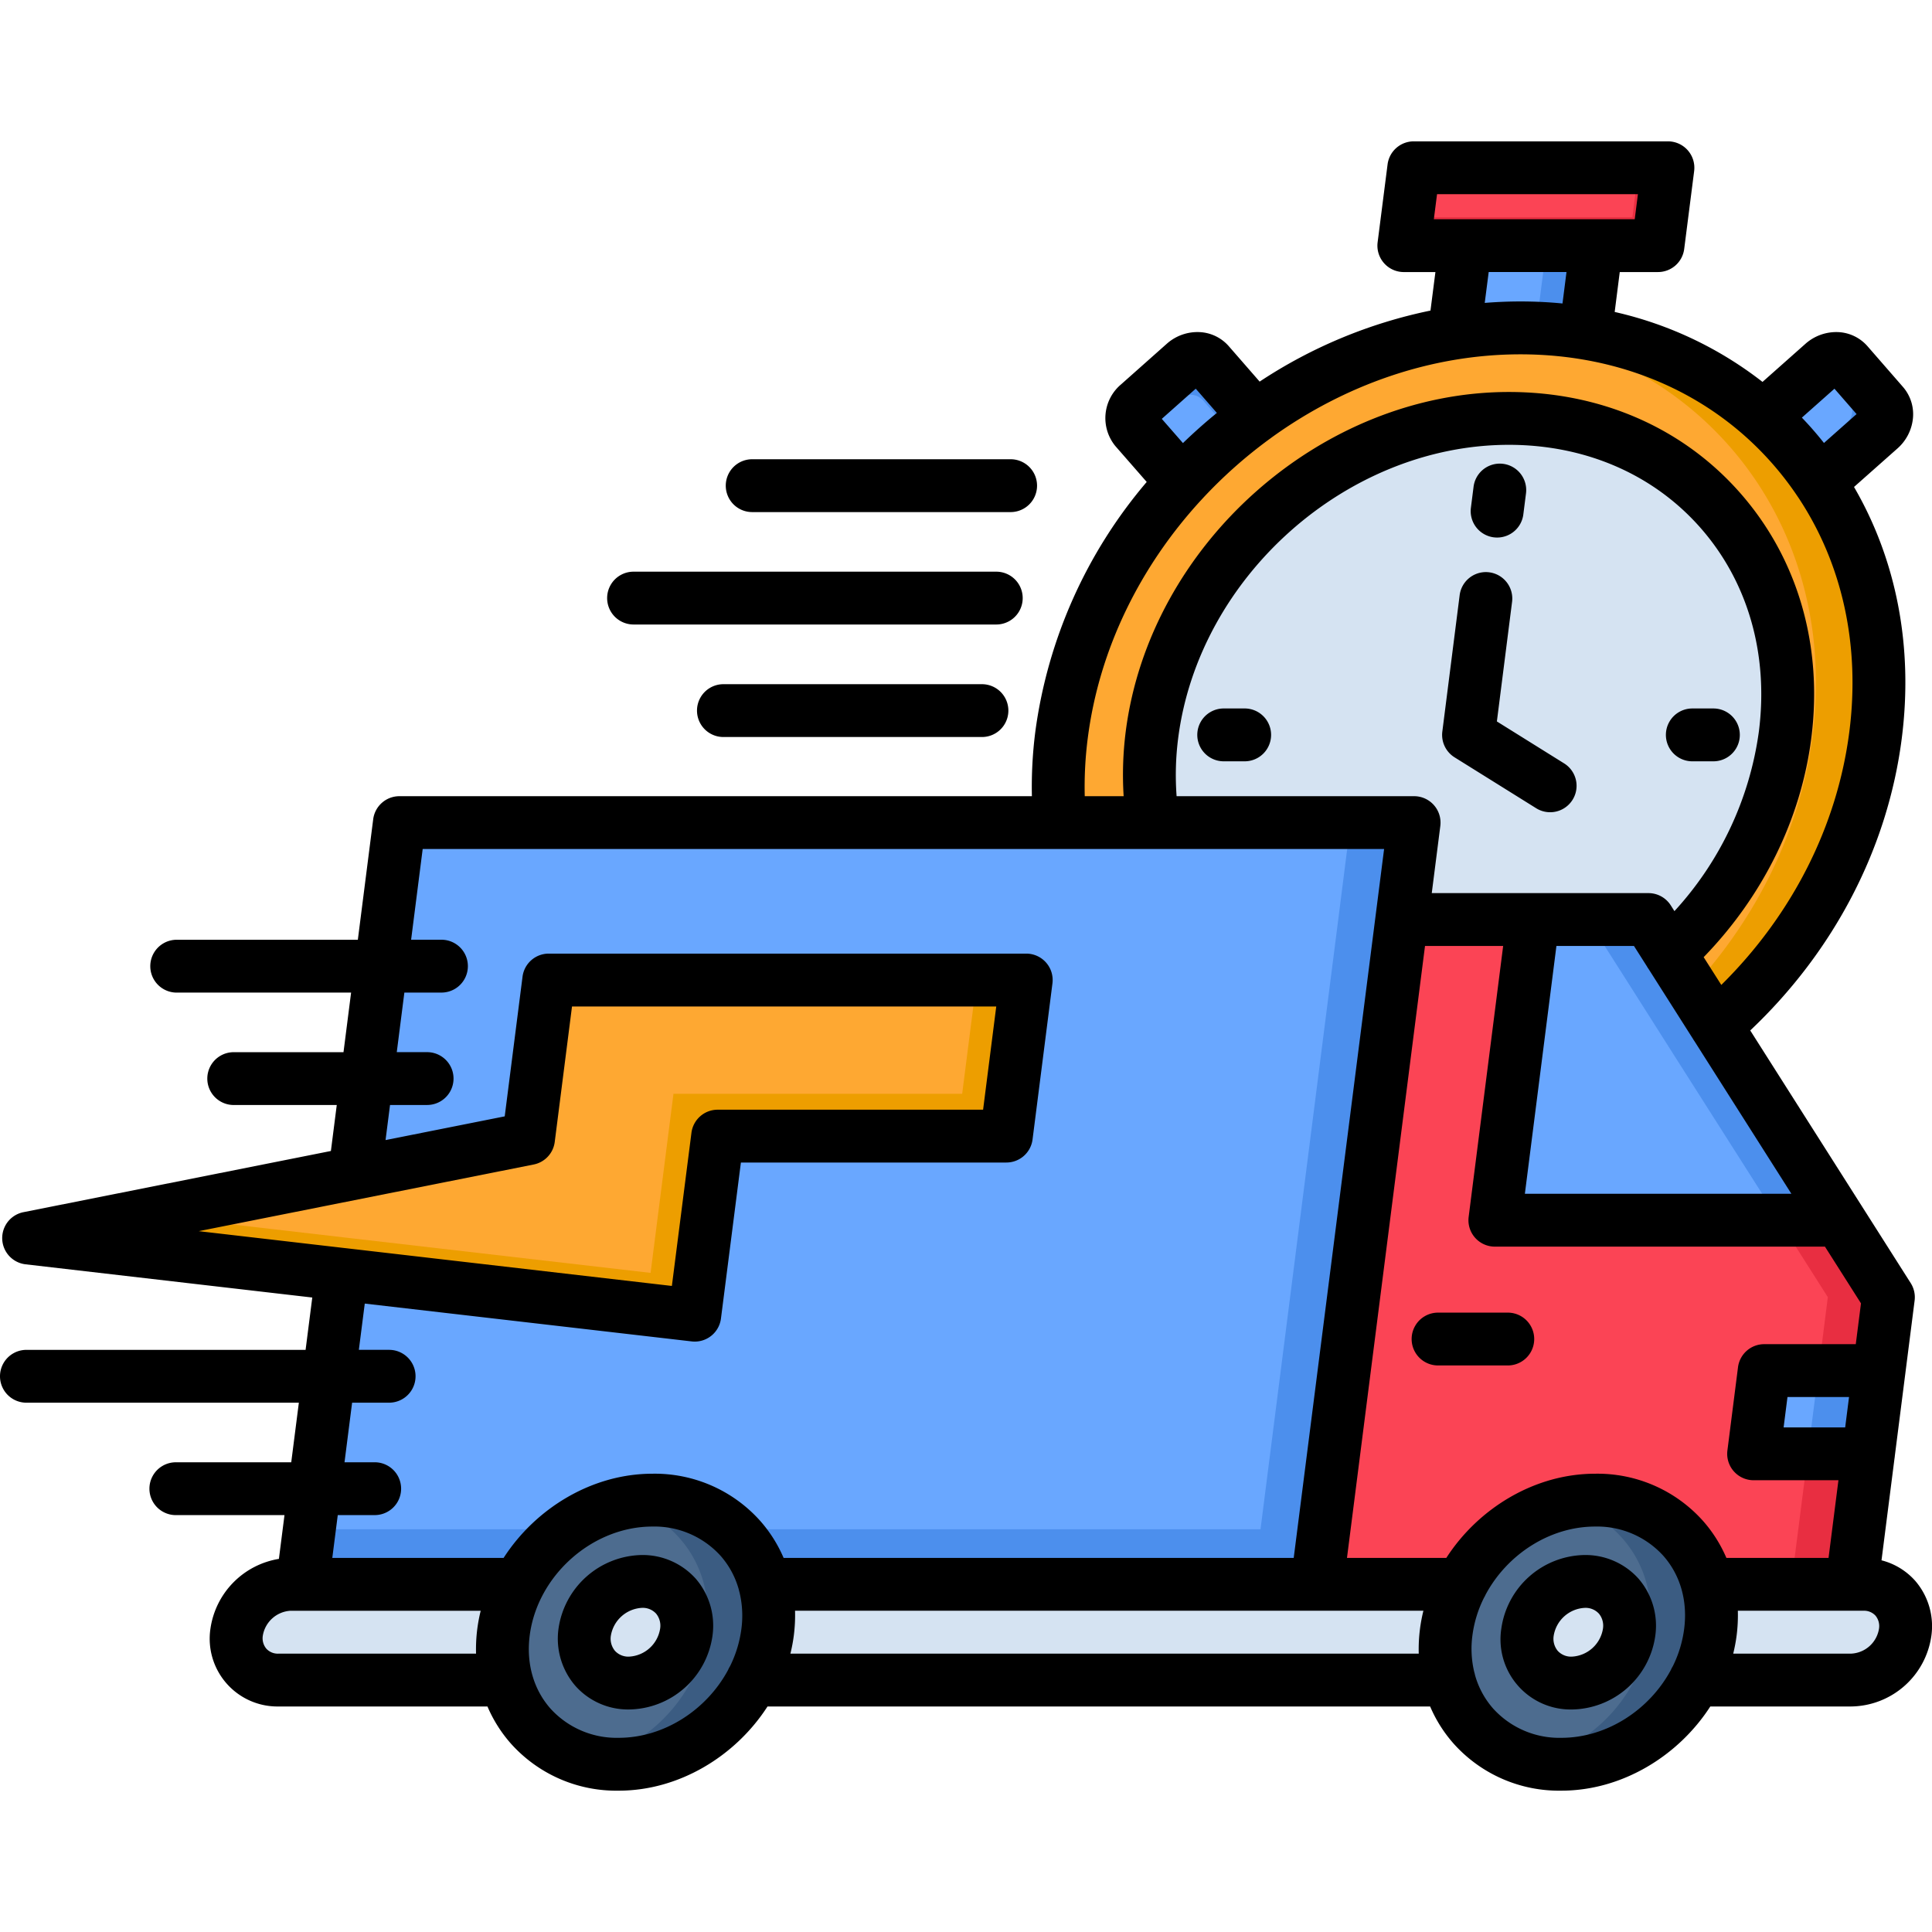 <svg data-name="Layer 1" xmlns="http://www.w3.org/2000/svg" viewBox="0 0 512 512" id="Layer_1"><g fill-rule="evenodd"><path fill="#69a7ff" d="m301.389 107.124 12.161-10.8c2.012-1.786 4.932-1.786 6.491 0l69.846 80.051a4.213 4.213 0 0 1 .935 3.26 4.027 4.027 0 0 0 .907 3.231l9.411 10.8c1.559 1.786 4.479 1.786 6.492 0l90.255-80.05c2.012-1.786 2.381-4.706.822-6.492l-9.411-10.8a4.56 4.56 0 0 0 -6.463 0l-90.284 80.051a5.3 5.3 0 0 0 -1.729 3.26 5.416 5.416 0 0 1 -1.757 3.231l-12.161 10.8c-2.013 1.786-4.932 1.786-6.491 0l-69.846-80.05c-1.559-1.786-1.191-4.706.822-6.492z"></path><path fill="#69a7ff" d="m423.761 57.348h-34.725l-17.263 135.411h34.725z"></path><path fill="#fea832" d="m496.753 194.771c-7.6 59.556-62.051 107.859-121.635 107.859s-101.707-48.3-94.11-107.859c7.6-59.584 62.05-107.886 121.635-107.886 59.555 0 101.707 48.3 94.11 107.886z"></path><path fill="#d5e3f2" d="m472.772 194.771c-5.925 46.319-48.274 83.878-94.592 83.878-46.347 0-79.115-37.559-73.191-83.878 5.925-46.346 48.274-83.9 94.592-83.9s79.087 37.559 73.191 83.9z"></path><path fill="#fb4455" d="m283.02 432.542h205.796l11.339-88.782-63.61-100.091h-129.43z"></path><path fill="#69a7ff" d="m487.2 323.351-50.655-79.682h-30.529l-10.177 79.682z"></path><path fill="#69a7ff" d="m105.572 217.987h268.894l-27.354 214.555h-268.923z"></path><path fill="#d5e3f2" d="m76.743 419.843h416.778a10.973 10.973 0 0 1 11.084 12.7 14.917 14.917 0 0 1 -14.315 12.7h-416.778a10.974 10.974 0 0 1 -11.084-12.7 14.916 14.916 0 0 1 14.315-12.7z"></path><path fill="#4d6c8f" d="m422.428 397.534c19.333 0 33 15.675 30.529 35.008s-20.125 35.008-39.457 35.008-33-15.676-30.529-35.008 20.126-35.008 39.458-35.008z"></path><path fill="#d5e3f2" d="m419.679 419.077a11.612 11.612 0 0 1 11.764 13.465 15.8 15.8 0 0 1 -15.194 13.464 11.611 11.611 0 0 1 -11.764-13.464 15.8 15.8 0 0 1 15.194-13.465z"></path><path fill="#4d6c8f" d="m172.583 397.534c19.332 0 33.023 15.675 30.557 35.008s-20.154 35.008-39.486 35.008-33-15.676-30.53-35.008 20.126-35.008 39.459-35.008z"></path><path fill="#d5e3f2" d="m169.862 419.077a11.606 11.606 0 0 1 11.738 13.465 15.755 15.755 0 0 1 -15.2 13.464 11.591 11.591 0 0 1 -11.735-13.464 15.754 15.754 0 0 1 15.194-13.465z"></path><path fill="#69a7ff" d="m497.688 363.206h-30.444l-2.835 22.082h30.445z"></path><path fill="#fea832" d="m271.682 259.713h-126.567l-5.357 42.01-132.464 26.39 176.542 20.41 6.066-47.452h76.507z"></path><path fill="#fb4455" d="m374.381 44.45h67.351l-2.636 20.636h-67.351z"></path><path fill="#e82e41" d="m479.121 385.288-4.422 34.555h15.761l4.394-34.555z"></path><path fill="#4c8fed" d="m479.121 385.288h15.733l2.834-22.082h-15.76z"></path><path fill="#e82e41" d="m481.928 363.206h15.76l2.467-19.446-12.955-20.409h-15.761l12.955 20.409z"></path><path fill="#4c8fed" d="m471.439 323.351h15.761l-32.74-51.477-12.217-19.247-5.698-8.958h-15.761l11.055 17.377 12.104 19.077z"></path><path fill="#3b5c82" d="m414.406 398.441a29.493 29.493 0 0 1 22 21.4 33.644 33.644 0 0 1 .737 12.7 38.609 38.609 0 0 1 -3.968 12.7 41.8 41.8 0 0 1 -27.468 21.4 33.137 33.137 0 0 0 7.8.908c14.854 0 28.715-9.27 35.462-22.309a37.959 37.959 0 0 0 4-12.7 33.644 33.644 0 0 0 -.737-12.7c-3.43-13.04-14.938-22.309-29.792-22.309a36.027 36.027 0 0 0 -8.022.907z"></path><path fill="#3b5c82" d="m164.561 398.441a29.409 29.409 0 0 1 22 21.4 33.653 33.653 0 0 1 .765 12.7 37.983 37.983 0 0 1 -4 12.7 41.793 41.793 0 0 1 -27.468 21.4 33.14 33.14 0 0 0 7.8.908c14.853 0 28.743-9.27 35.489-22.309a37.983 37.983 0 0 0 4-12.7 33.653 33.653 0 0 0 -.765-12.7c-3.4-13.04-14.939-22.309-29.792-22.309a36.214 36.214 0 0 0 -8.022.907z"></path><path fill="#ed9e00" d="m91.54 327.971-52.838-6.122-31.408 6.264 82.999 9.581 93.543 10.829 6.066-47.452h76.507l5.273-41.358h-12.841l-3.855 30.161h-76.507l-6.066 47.452z"></path><path fill="#4c8fed" d="m149.679 405.272h-68l-1.871 14.571h57.316a42.044 42.044 0 0 1 12.558-14.571z"></path><path fill="#4c8fed" d="m193.531 405.272a29.4 29.4 0 0 1 8.844 14.571h146.353l15.023-117.809 3.09-24.151 4.337-34.214 3.288-25.682h-16.554l-3.26 25.682-3.852 30.189-3.2 25.115-13.55 106.3h-140.519z"></path><path fill="#ed9e00" d="m471.156 137.313c8.362 16.64 11.9 36.341 9.213 57.458-3.232 25.456-15.052 48.842-32.145 67.295l6.236 9.808c22.535-19.588 38.438-46.885 42.293-77.1 3.231-25.341-2.523-48.614-14.8-67.039a90.221 90.221 0 0 0 -15.053-17.294 93.187 93.187 0 0 0 -47.083-22.167 106.191 106.191 0 0 0 -17.178-1.389c-2.75 0-5.5.113-8.221.312a99.712 99.712 0 0 1 24.888 5.074 90.206 90.206 0 0 1 51.846 45.042z"></path><path fill="#4c8fed" d="m489.921 106.1c1.559 1.786 1.191 4.7-.822 6.491l-11.027 9.78c1.361 1.729 2.665 3.515 3.884 5.357l15.931-14.116c2.012-1.786 2.381-4.706.822-6.492l-9.411-10.8a4.56 4.56 0 0 0 -6.463 0l-.822.709z"></path><path fill="#4c8fed" d="m312.246 105.962a4.56 4.56 0 0 1 6.463 0l7.823 8.958c1.9-1.559 3.855-3.034 5.811-4.479l-12.3-14.117c-1.559-1.786-4.479-1.786-6.491 0l-12.161 10.8c-2.013 1.786-2.381 4.706-.822 6.492l1.332 1.5z"></path><path fill="#e82e41" d="m389.008 57.575h-16.299l-.964 7.511h16.299 34.753 16.299l2.636-20.636h-7.455l-1.672 13.125h-8.873z"></path><path fill="#4c8fed" d="m409.871 65.086-2.806 21.884a109.151 109.151 0 0 1 12.756 1.3l2.979-23.184z"></path></g><path d="m336.853 194.755a7 7 0 0 1 -7 7h-5.557a7 7 0 0 1 0-14.005h5.557a7 7 0 0 1 7 7.005zm-145.14-13.437a7 7 0 0 0 0 14h68.516a7 7 0 0 0 0-14zm7.625-45.609h68.488a7 7 0 0 0 0-14.005h-68.488a7 7 0 0 0 0 14.005zm196.531 6.69a7.247 7.247 0 0 0 .89.056 7 7 0 0 0 6.938-6.121l.708-5.585a7 7 0 0 0 -13.894-1.761l-.708 5.584a7 7 0 0 0 6.066 7.828zm-227.969 23.101h96.125a7 7 0 1 0 0-14h-96.125a7 7 0 1 0 0 14zm280.582 36.257h5.584a7 7 0 0 0 0-14.005h-5.584a7 7 0 0 0 0 14.005zm-63.007-1.057 21.625 13.49a7 7 0 0 0 7.412-11.882l-17.824-11.119 4.027-31.694a7 7 0 0 0 -13.891-1.765l-4.592 36.142a7 7 0 0 0 3.243 6.828zm48.769 217.688a19.065 19.065 0 0 1 4.43 15.075 22.664 22.664 0 0 1 -22.138 19.57 18.588 18.588 0 0 1 -18.68-21.369 22.657 22.657 0 0 1 22.144-19.57 18.9 18.9 0 0 1 14.244 6.29zm-10.517 9.245a4.793 4.793 0 0 0 -3.727-1.533 8.8 8.8 0 0 0 -8.247 7.335 5.036 5.036 0 0 0 1.061 4.056 4.782 4.782 0 0 0 3.727 1.535 8.806 8.806 0 0 0 8.248-7.338 5.045 5.045 0 0 0 -1.062-4.059zm-24.143-79.773h-18.484a7 7 0 1 0 0 14h18.482a7 7 0 1 0 0-14zm112.255 85.6a21.741 21.741 0 0 1 -21.232 18.774h-37.359c-8.538 13.235-23.532 22.31-39.461 22.31a37.457 37.457 0 0 1 -28.612-12.521 36.442 36.442 0 0 1 -6.175-9.788h-175.6c-8.533 13.235-23.517 22.31-39.436 22.31a37.456 37.456 0 0 1 -28.611-12.521 36.442 36.442 0 0 1 -6.171-9.789h-55.393a17.962 17.962 0 0 1 -18.031-20.549 21.9 21.9 0 0 1 18.154-18.564l1.481-11.6h-28.793a7 7 0 0 1 0-14h30.581l2.019-15.793h-72.2a7 7 0 0 1 0-14h73.985l1.771-13.871-75.964-8.8a7 7 0 0 1 -.561-13.823l81.46-16.212 1.554-12.184h-27.306a7 7 0 0 1 0-14h29.092l2.014-15.788h-46.215a7 7 0 1 1 0-14.005h48l4.07-31.932a7 7 0 0 1 6.949-6.114h167.614a115.361 115.361 0 0 1 .911-17.129 128.142 128.142 0 0 1 29.517-66.15l-8.313-9.514a11.683 11.683 0 0 1 1.522-16.347l12.113-10.76a12.229 12.229 0 0 1 8.8-3.082 10.933 10.933 0 0 1 7.613 3.711l8.193 9.4a129.191 129.191 0 0 1 45.272-18.823l1.309-10.206h-8.37a7 7 0 0 1 -6.946-7.89l2.637-20.637a7 7 0 0 1 6.945-6.115h67.354a7 7 0 0 1 6.946 7.89l-2.636 20.635a7 7 0 0 1 -6.946 6.114h-10.132l-1.344 10.576a99.316 99.316 0 0 1 39.175 18.537l11.392-10.11a12.3 12.3 0 0 1 8.8-3.081 10.933 10.933 0 0 1 7.612 3.711l9.417 10.808a11.027 11.027 0 0 1 2.6 8.7 12.235 12.235 0 0 1 -4.049 7.6l-11.521 10.213c11.273 19.381 15.74 42.426 12.657 66.594-3.712 29.092-17.9 56.372-40.16 77.436l29.409 46.3c.089.128.17.26.25.394l12.867 20.255a7 7 0 0 1 1.035 4.638l-2.44 19.149c-.014.176-.039.349-.066.521l-2.737 21.476a7.17 7.17 0 0 1 -.095.753l-3.435 26.933a17.852 17.852 0 0 1 8.936 5.437 18.377 18.377 0 0 1 4.284 14.524zm-130.139-214.574-2.269 17.8h57.433a7 7 0 0 1 5.91 3.248l.97 1.526a87.91 87.91 0 0 0 22.373-47.586c2.623-20.5-2.884-39.689-15.5-54.027-12.468-14.164-30.489-21.965-50.742-21.965-42.845 0-82.165 34.886-87.65 77.766a76.415 76.415 0 0 0 -.413 15.352h62.94a7 7 0 0 1 6.946 7.888zm22.407 97.48h70.632l-25.7-40.459a7.137 7.137 0 0 1 -.4-.625l-11.765-18.522a7.08 7.08 0 0 1 -.454-.713l-3.405-5.361h-20.546zm73.409-205.69c.9.941 1.784 1.895 2.648 2.876q1.659 1.882 3.206 3.84l8.639-7.657-5.859-6.724zm-44.296-52.583.848-6.633h-53.236l-.848 6.633zm-38.7 14-1.05 8.18c3.146-.251 6.3-.386 9.461-.386q5.652 0 11.147.539l1.06-8.333zm-86.634 38.91 5.607 6.416q2.2-2.127 4.5-4.171 2.213-1.963 4.491-3.817l-5.6-6.423zm-20.418 99.997h10.31a90.744 90.744 0 0 1 .548-17.12c6.349-49.633 51.9-90 101.542-90 24.335 0 46.089 9.488 61.254 26.717 15.317 17.4 22.024 40.5 18.885 65.053-2.735 21.437-12.807 41.821-28.519 58.007l4.676 7.36c18.781-18.564 30.742-42.127 33.934-67.141 2.912-22.832-1.857-44.432-13.489-61.979-.073-.1-.139-.2-.207-.3a83.76 83.76 0 0 0 -6.749-8.779c-16.417-18.655-40.113-28.918-66.723-28.918-23.814 0-46.789 8.236-65.894 22.007-.177.142-.357.274-.543.4a124.173 124.173 0 0 0 -17.959 15.979q-.2.231-.417.448c-15.873 17.325-26.825 39.184-29.852 62.915a101.351 101.351 0 0 0 -.797 15.351zm-196 119.766h.016.016l86.553 10.022 5.188-40.59a7 7 0 0 1 6.946-6.114h70.343l3.487-27.355h-112.43l-4.577 35.894a7 7 0 0 1 -5.58 5.982l-88.765 17.666zm35.921 96.1h-50.369a7.912 7.912 0 0 0 -7.372 6.6 4.324 4.324 0 0 0 .932 3.451 4.127 4.127 0 0 0 3.209 1.319h52.369a42.479 42.479 0 0 1 .327-6.555 43.281 43.281 0 0 1 .905-4.817zm68.58-4.913a7.023 7.023 0 0 1 -.178-.7 22.607 22.607 0 0 0 -4.809-8.926 23.634 23.634 0 0 0 -18.093-7.774c-15.9 0-30.481 12.961-32.514 28.893-.94 7.376 1.007 14.237 5.483 19.321a23.646 23.646 0 0 0 18.1 7.771c12.054 0 23.348-7.447 28.993-17.984a6.9 6.9 0 0 1 .525-1.01 31.343 31.343 0 0 0 3-9.87 26.511 26.511 0 0 0 -.506-9.723zm11.695-9.091h135.183l23.953-187.862h-254.786l-3.066 24.038h8.042a7 7 0 0 1 0 14.005h-9.828l-2.014 15.788h8.043a7 7 0 0 1 0 14h-9.829l-1.187 9.3 31.581-6.285 4.72-37.012a7 7 0 0 1 6.946-6.116h126.543a7 7 0 0 1 6.945 7.888l-5.272 41.359a7 7 0 0 1 -6.946 6.116h-70.346l-5.284 41.339a7 7 0 0 1 -6.937 6.115 7.206 7.206 0 0 1 -.814-.047l-86.644-10.025-1.567 12.261h8.025a7 7 0 0 1 0 14h-9.811l-2.014 15.793h8a7 7 0 0 1 0 14h-9.79l-1.447 11.343h45.4c8.535-13.235 23.514-22.309 39.425-22.309a37.44 37.44 0 0 1 28.6 12.524 36.49 36.49 0 0 1 6.177 9.785zm169.551 14h-166.522a42.49 42.49 0 0 1 -.327 6.584 42.986 42.986 0 0 1 -.9 4.783h166.517a42.481 42.481 0 0 1 .328-6.555 43.281 43.281 0 0 1 .905-4.81zm63.618-14.522a23.67 23.67 0 0 0 -18.118-7.787c-12.09 0-23.416 7.5-29.043 18.1a7.1 7.1 0 0 1 -.416.8 31.386 31.386 0 0 0 -3.055 9.994 26.515 26.515 0 0 0 .488 9.651 6.753 6.753 0 0 1 .2.792 22.567 22.567 0 0 0 4.793 8.878 23.646 23.646 0 0 0 18.1 7.771c12.071 0 23.379-7.453 29.025-18a7.075 7.075 0 0 1 .513-.985 31.332 31.332 0 0 0 3-9.882c.95-7.372-1.002-14.237-5.486-19.33zm16.677.518h27.073l2.622-20.58h-22.478a7 7 0 0 1 -6.946-7.886l2.807-22.054a7 7 0 0 1 6.945-6.119h24.267l1.38-10.819-9.547-15.029h-87.479a7 7 0 0 1 -6.945-7.887l9.144-71.8h-20.71l-20.678 162.176h26.326c8.535-13.235 23.513-22.309 39.425-22.309a37.479 37.479 0 0 1 28.628 12.537 36.5 36.5 0 0 1 6.167 9.772zm16.19-42.634-1.025 8.05h16.315l1.025-8.05zm23.335 57.952a4.1 4.1 0 0 0 -3.2-1.314h-33.289a42.606 42.606 0 0 1 -.326 6.584 43.45 43.45 0 0 1 -.9 4.783h31.285a7.844 7.844 0 0 0 7.341-6.545 4.356 4.356 0 0 0 -.91-3.506zm-312.645-9.794a19.073 19.073 0 0 1 4.43 15.075 22.648 22.648 0 0 1 -22.11 19.57 18.672 18.672 0 0 1 -14.238-6.27 19.13 19.13 0 0 1 -4.472-15.069 22.719 22.719 0 0 1 22.142-19.594 18.906 18.906 0 0 1 14.249 6.29zm-10.518 9.245a4.79 4.79 0 0 0 -3.732-1.53 8.843 8.843 0 0 0 -8.251 7.36 5.056 5.056 0 0 0 1.085 4.037 4.8 4.8 0 0 0 3.736 1.529 8.789 8.789 0 0 0 8.219-7.338 5.045 5.045 0 0 0 -1.056-4.056z"></path></svg>